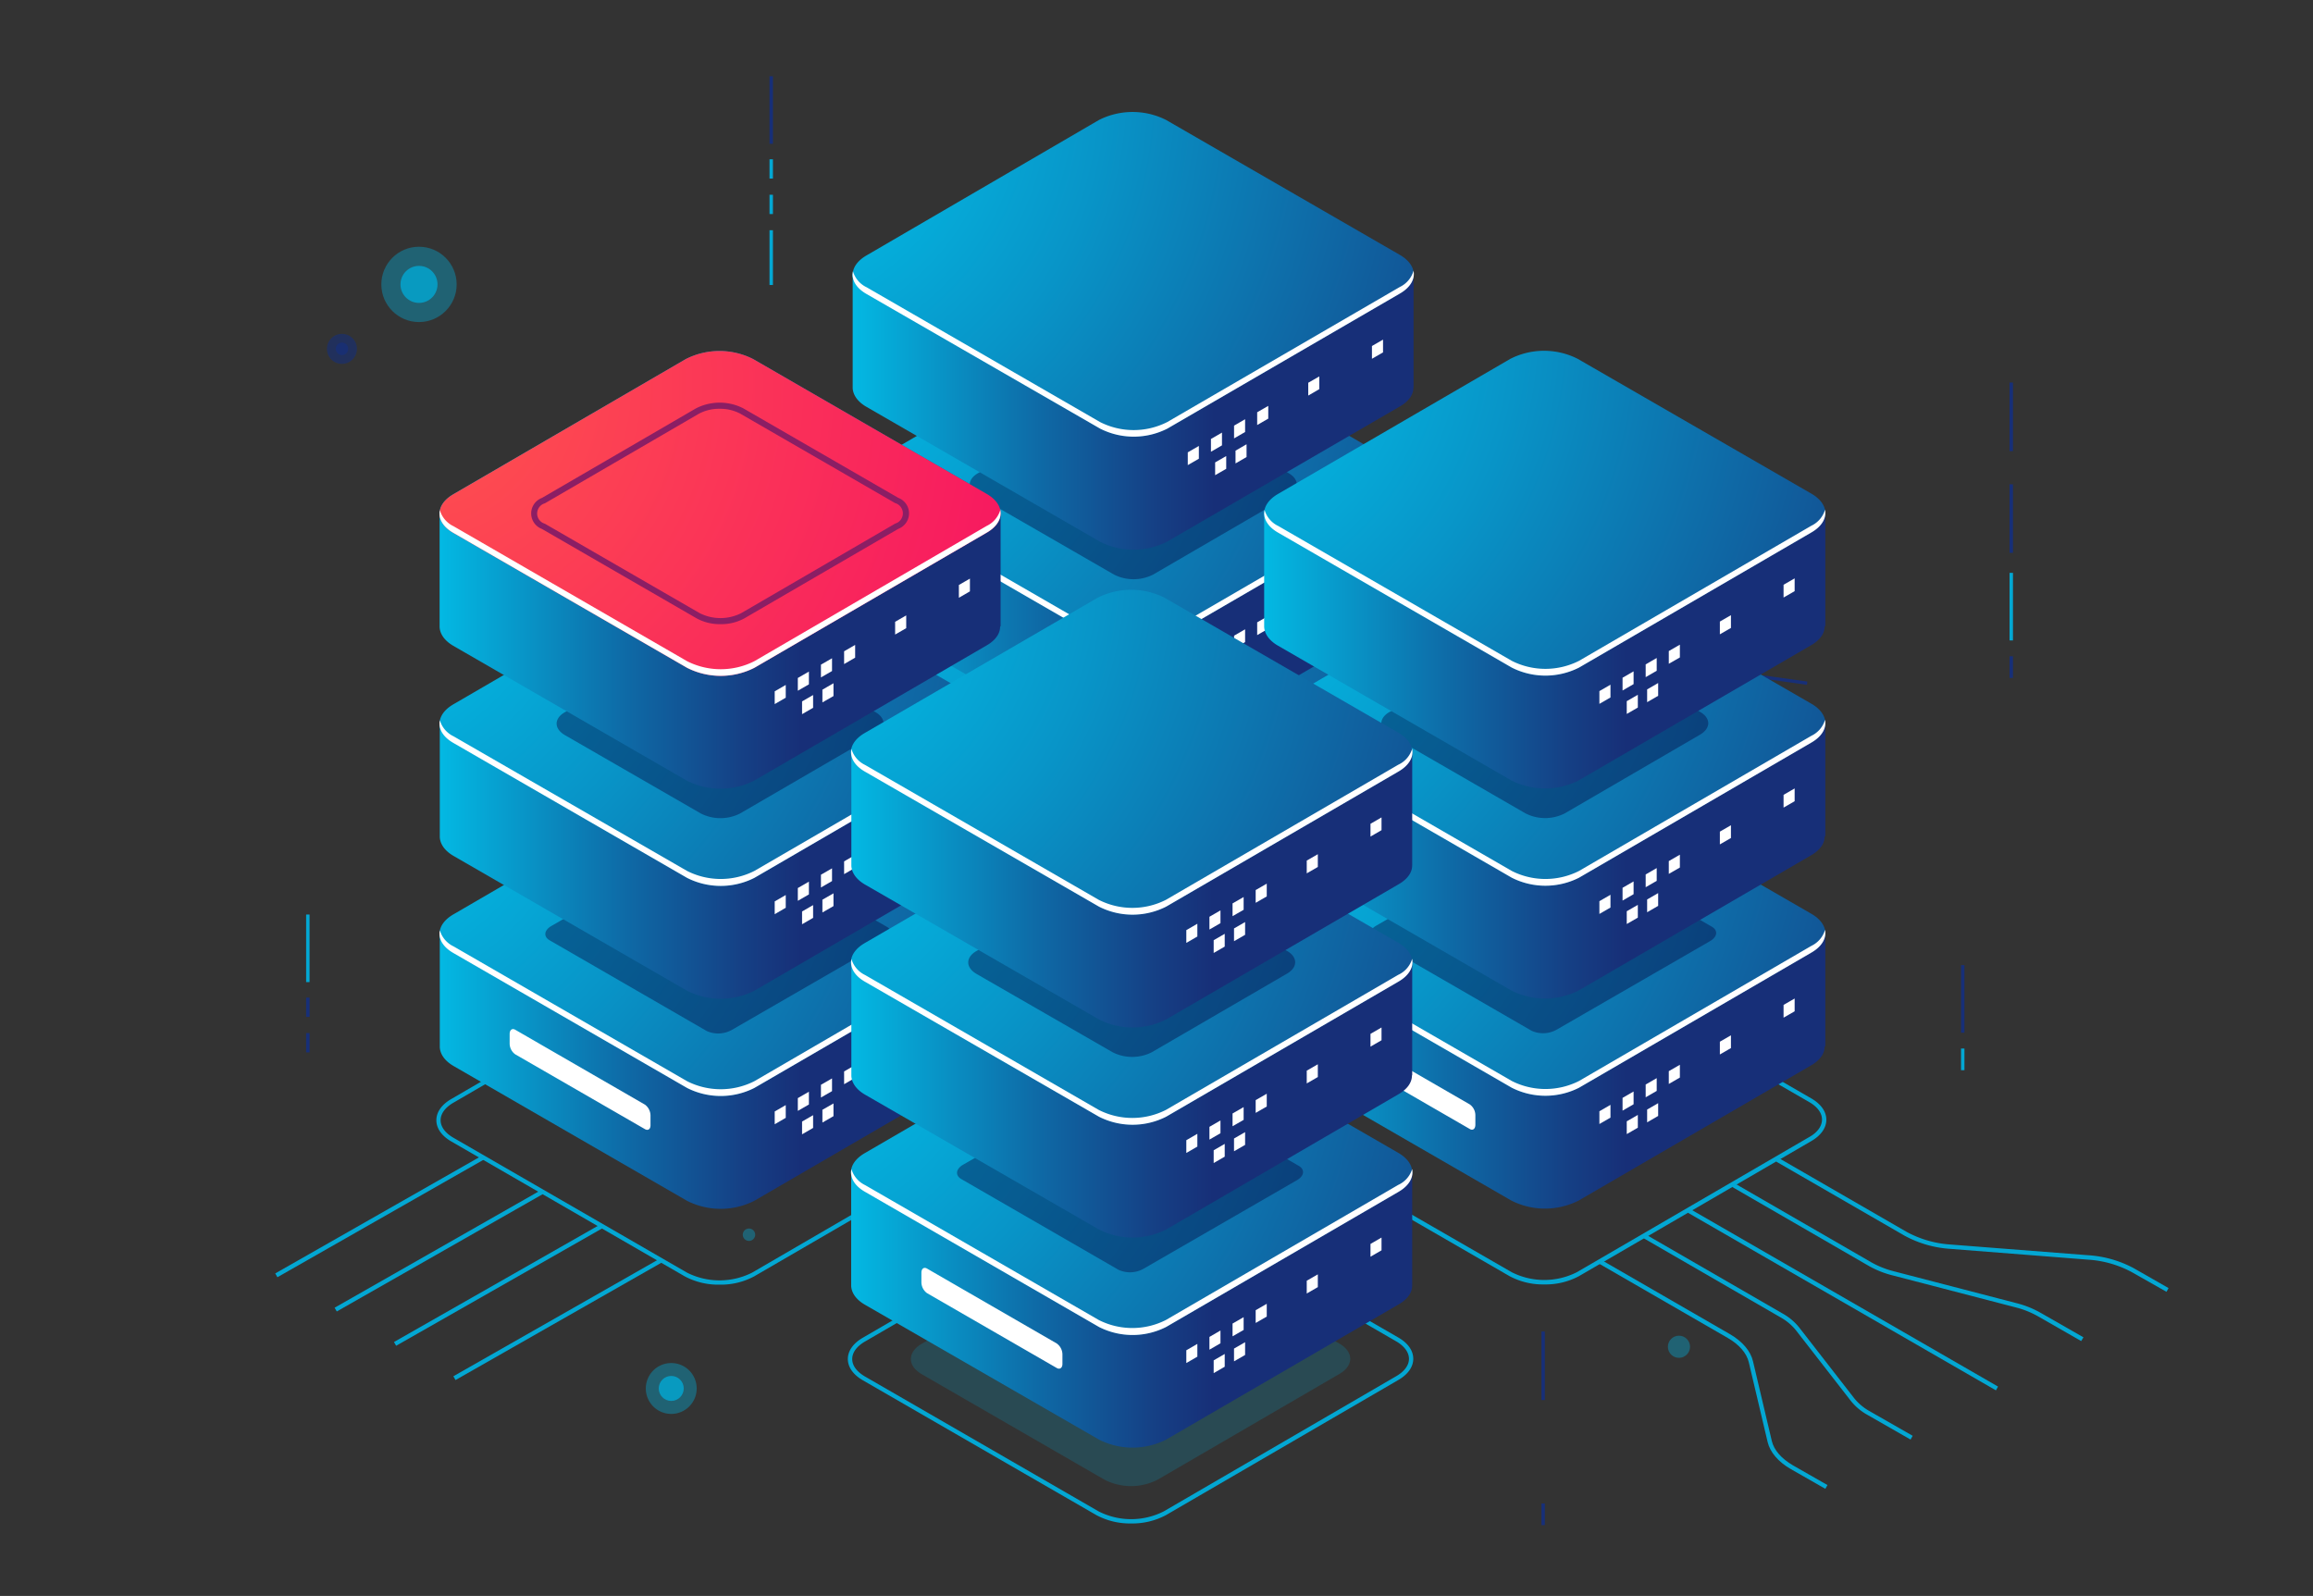<?xml version="1.0" encoding="UTF-8"?> <svg xmlns="http://www.w3.org/2000/svg" xmlns:xlink="http://www.w3.org/1999/xlink" id="Слой_1" data-name="Слой 1" viewBox="0 0 507.26 350"><rect x="0" y="0" width="507.26" height="350" fill="#333333" stroke="none"/> <defs> <style>.cls-1,.cls-2,.cls-3,.cls-4{fill:#172f78;}.cls-1,.cls-11,.cls-6{opacity:0.4;}.cls-2{opacity:0.6;}.cls-3,.cls-7{opacity:0.8;}.cls-30,.cls-5,.cls-6,.cls-7{fill:#03a7d3;}.cls-8{fill:url(#Безымянный_градиент_354);}.cls-9{fill:url(#Безымянный_градиент_346);}.cls-10{fill:#fff;}.cls-11{fill:#06033e;}.cls-12{fill:url(#Безымянный_градиент_354-2);}.cls-13{fill:url(#Безымянный_градиент_346-2);}.cls-14{fill:url(#Безымянный_градиент_354-3);}.cls-15{fill:url(#Безымянный_градиент_346-3);}.cls-16{fill:url(#Безымянный_градиент_354-4);}.cls-17{fill:url(#Безымянный_градиент_346-4);}.cls-18{fill:url(#Безымянный_градиент_354-5);}.cls-19{fill:url(#Безымянный_градиент_346-5);}.cls-20{fill:url(#Безымянный_градиент_354-6);}.cls-21{fill:url(#Безымянный_градиент_346-6);}.cls-22{fill:url(#Безымянный_градиент_9);}.cls-23{fill:#8b1e64;}.cls-24{fill:url(#Безымянный_градиент_354-7);}.cls-25{fill:url(#Безымянный_градиент_346-7);}.cls-26{fill:url(#Безымянный_градиент_354-8);}.cls-27{fill:url(#Безымянный_градиент_346-8);}.cls-28{fill:url(#Безымянный_градиент_354-9);}.cls-29{fill:url(#Безымянный_градиент_346-9);}.cls-30{opacity:0.2;}.cls-31{fill:url(#Безымянный_градиент_354-10);}.cls-32{fill:url(#Безымянный_градиент_346-10);}.cls-33{fill:url(#Безымянный_градиент_354-11);}.cls-34{fill:url(#Безымянный_градиент_346-11);}.cls-35{fill:url(#Безымянный_градиент_354-12);}.cls-36{fill:url(#Безымянный_градиент_346-12);}</style> <linearGradient id="Безымянный_градиент_354" x1="179.6" y1="177.06" x2="266.36" y2="177.06" gradientUnits="userSpaceOnUse"> <stop offset="0" stop-color="#01c8ef"></stop> <stop offset="0.13" stop-color="#04b1dd"></stop> <stop offset="0.55" stop-color="#0e6ba7"></stop> <stop offset="0.85" stop-color="#154085"></stop> <stop offset="1" stop-color="#172f78"></stop> </linearGradient> <radialGradient id="Безымянный_градиент_346" cx="164.22" cy="112" r="193.76" gradientUnits="userSpaceOnUse"> <stop offset="0" stop-color="#01c8ef"></stop> <stop offset="0.14" stop-color="#03bae4"></stop> <stop offset="0.4" stop-color="#0895c8"></stop> <stop offset="0.76" stop-color="#115a9a"></stop> <stop offset="1" stop-color="#172f78"></stop> </radialGradient> <linearGradient id="Безымянный_градиент_354-2" x1="179.6" y1="130.99" x2="266.36" y2="130.99" xlink:href="#Безымянный_градиент_354"></linearGradient> <radialGradient id="Безымянный_градиент_346-2" cx="164.22" cy="65.93" r="193.76" xlink:href="#Безымянный_градиент_346"></radialGradient> <linearGradient id="Безымянный_градиент_354-3" x1="179.6" y1="84.92" x2="266.36" y2="84.92" xlink:href="#Безымянный_градиент_354"></linearGradient> <radialGradient id="Безымянный_градиент_346-3" cx="164.22" cy="19.86" r="193.76" xlink:href="#Безымянный_градиент_346"></radialGradient> <linearGradient id="Безымянный_градиент_354-4" x1="89.01" y1="229.48" x2="175.77" y2="229.48" xlink:href="#Безымянный_градиент_354"></linearGradient> <radialGradient id="Безымянный_градиент_346-4" cx="73.62" cy="164.42" r="193.76" xlink:href="#Безымянный_градиент_346"></radialGradient> <linearGradient id="Безымянный_градиент_354-5" x1="89.01" y1="183.41" x2="175.77" y2="183.41" xlink:href="#Безымянный_градиент_354"></linearGradient> <radialGradient id="Безымянный_градиент_346-5" cx="73.62" cy="118.35" r="193.76" xlink:href="#Безымянный_градиент_346"></radialGradient> <linearGradient id="Безымянный_градиент_354-6" x1="89.01" y1="137.34" x2="175.77" y2="137.34" xlink:href="#Безымянный_градиент_354"></linearGradient> <radialGradient id="Безымянный_градиент_346-6" cx="73.62" cy="72.28" r="193.76" xlink:href="#Безымянный_градиент_346"></radialGradient> <radialGradient id="Безымянный_градиент_9" cx="90.72" cy="83.96" r="133.22" gradientUnits="userSpaceOnUse"> <stop offset="0" stop-color="#ff554d"></stop> <stop offset="1" stop-color="#f71960"></stop> </radialGradient> <linearGradient id="Безымянный_градиент_354-7" x1="269.87" y1="229.43" x2="356.63" y2="229.43" xlink:href="#Безымянный_градиент_354"></linearGradient> <radialGradient id="Безымянный_градиент_346-7" cx="254.49" cy="164.37" r="193.76" xlink:href="#Безымянный_градиент_346"></radialGradient> <linearGradient id="Безымянный_градиент_354-8" x1="269.87" y1="183.36" x2="356.63" y2="183.36" xlink:href="#Безымянный_градиент_354"></linearGradient> <radialGradient id="Безымянный_градиент_346-8" cx="254.49" cy="118.3" r="193.76" xlink:href="#Безымянный_градиент_346"></radialGradient> <linearGradient id="Безымянный_градиент_354-9" x1="269.87" y1="137.29" x2="356.63" y2="137.29" xlink:href="#Безымянный_градиент_354"></linearGradient> <radialGradient id="Безымянный_градиент_346-9" cx="254.49" cy="72.23" r="193.76" xlink:href="#Безымянный_градиент_346"></radialGradient> <linearGradient id="Безымянный_градиент_354-10" x1="179.27" y1="281.84" x2="266.04" y2="281.84" xlink:href="#Безымянный_градиент_354"></linearGradient> <radialGradient id="Безымянный_градиент_346-10" cx="163.89" cy="216.78" r="193.76" xlink:href="#Безымянный_градиент_346"></radialGradient> <linearGradient id="Безымянный_градиент_354-11" x1="179.27" y1="235.77" x2="266.04" y2="235.77" xlink:href="#Безымянный_градиент_354"></linearGradient> <radialGradient id="Безымянный_градиент_346-11" cx="163.89" cy="170.71" r="193.76" xlink:href="#Безымянный_градиент_346"></radialGradient> <linearGradient id="Безымянный_градиент_354-12" x1="179.27" y1="189.7" x2="266.04" y2="189.7" xlink:href="#Безымянный_градиент_354"></linearGradient> <radialGradient id="Безымянный_градиент_346-12" cx="163.89" cy="124.64" r="193.76" xlink:href="#Безымянный_градиент_346"></radialGradient> </defs> <title>серв</title> <path class="cls-1" d="M210.39,159.82a2.22,2.22,0,1,1-2.21-2.22A2.21,2.21,0,0,1,210.39,159.82Z"></path> <path class="cls-2" d="M78.28,76.5A3.29,3.29,0,1,1,75,73.22,3.28,3.28,0,0,1,78.28,76.5Z"></path> <path class="cls-3" d="M76.36,76.5A1.36,1.36,0,1,1,75,75.14,1.36,1.36,0,0,1,76.36,76.5Z"></path> <path class="cls-1" d="M242.74,127.09a8.78,8.78,0,1,1-8.78-8.78A8.78,8.78,0,0,1,242.74,127.09Z"></path> <circle class="cls-3" cx="233.96" cy="127.09" r="3.65"></circle> <polygon class="cls-4" points="253.33 190.72 233.45 126.65 396.37 149.47 396.27 150.18 234.47 127.53 254.02 190.51 253.33 190.72"></polygon> <rect class="cls-4" x="430.07" y="211.66" width="0.75" height="14.82"></rect> <rect class="cls-5" x="430.07" y="229.95" width="0.75" height="4.75"></rect> <rect class="cls-5" x="67.14" y="200.56" width="0.75" height="14.82"></rect> <rect class="cls-4" x="67.14" y="218.78" width="0.75" height="4.23"></rect> <rect class="cls-4" x="67.14" y="226.56" width="0.75" height="4.23"></rect> <rect class="cls-4" x="168.76" y="16.72" width="0.75" height="14.82"></rect> <rect class="cls-5" x="168.76" y="34.93" width="0.75" height="4.23"></rect> <rect class="cls-5" x="168.76" y="42.71" width="0.75" height="4.23"></rect> <rect class="cls-5" x="168.76" y="50.49" width="0.75" height="12.01"></rect> <rect class="cls-4" x="338.05" y="329.72" width="0.75" height="4.75"></rect> <rect class="cls-4" x="338.05" y="292.01" width="0.75" height="15.03"></rect> <rect class="cls-4" x="440.71" y="143.92" width="0.75" height="4.75"></rect> <rect class="cls-5" x="440.71" y="125.63" width="0.75" height="14.82"></rect> <rect class="cls-4" x="440.71" y="106.21" width="0.75" height="15.03"></rect> <rect class="cls-4" x="440.71" y="83.9" width="0.75" height="15.03"></rect> <circle class="cls-6" cx="91.89" cy="62.37" r="8.26"></circle> <circle class="cls-7" cx="91.89" cy="62.37" r="4.06"></circle> <path class="cls-6" d="M152.79,304.49a5.58,5.58,0,1,1-5.58-5.57A5.57,5.57,0,0,1,152.79,304.49Z"></path> <circle class="cls-7" cx="147.21" cy="304.49" r="2.74"></circle> <circle class="cls-6" cx="350.92" cy="237.86" r="5.8"></circle> <circle class="cls-7" cx="350.92" cy="237.86" r="2.85"></circle> <path class="cls-6" d="M203.77,114.08a4.49,4.49,0,1,1-4.49-4.49A4.49,4.49,0,0,1,203.77,114.08Z"></path> <circle class="cls-7" cx="199.28" cy="114.08" r="2.21"></circle> <circle class="cls-6" cx="368.21" cy="295.35" r="2.43"></circle> <path class="cls-6" d="M351.05,161.33a1.36,1.36,0,1,1-1.36-1.36A1.36,1.36,0,0,1,351.05,161.33Z"></path> <path class="cls-6" d="M165.62,270.78a1.36,1.36,0,1,1-1.36-1.36A1.36,1.36,0,0,1,165.62,270.78Z"></path> <path class="cls-5" d="M248.4,229.32a15.61,15.61,0,0,1-7.62-1.82l-51.21-29.57c-2.13-1.23-3.3-2.89-3.3-4.68s1.17-3.44,3.3-4.67L240.51,159a16.87,16.87,0,0,1,15.24,0L307,188.53c2.12,1.22,3.29,2.88,3.29,4.67s-1.17,3.45-3.29,4.67L256,227.5A15.61,15.61,0,0,1,248.4,229.32Zm-.27-71.24a14.58,14.58,0,0,0-7.14,1.7l-51,29.63c-1.82,1.05-2.82,2.41-2.82,3.84s1,2.8,2.82,3.85l51.22,29.57a15.79,15.79,0,0,0,14.28,0l51-29.62c1.82-1.05,2.82-2.42,2.82-3.85s-1-2.8-2.82-3.85l-51.22-29.57A14.55,14.55,0,0,0,248.13,158.08Z"></path> <path class="cls-8" d="M310,177h0V152.48l-31,4.14L255.76,143.2a16.33,16.33,0,0,0-14.76,0l-3.62,2.3L187,152.23v25h0c.06,1.49,1.06,3,3,4.12l51.21,29.57a16.27,16.27,0,0,0,14.76,0l51-29.62c2-1.14,3-2.62,3-4.12h0Z"></path> <path class="cls-9" d="M307,148l-51.22-29.57a16.33,16.33,0,0,0-14.76,0l-50.94,29.63c-4.08,2.35-4.08,6.17,0,8.52l51.21,29.57a16.33,16.33,0,0,0,14.76,0l51-29.62C311.06,154.2,311.06,150.39,307,148Z"></path> <path class="cls-10" d="M307,155.07l-51,29.62a16.27,16.27,0,0,1-14.76,0l-51.21-29.57a5.63,5.63,0,0,1-3-3.51c-.38,1.78.6,3.63,3,5l51.21,29.57a16.33,16.33,0,0,0,14.76,0l51-29.62c2.37-1.37,3.35-3.23,3-5A5.67,5.67,0,0,1,307,155.07Z"></path> <polygon class="cls-10" points="262.92 192.74 260.49 194.14 260.49 191.34 262.92 189.94 262.92 192.74"></polygon> <polygon class="cls-10" points="267.99 189.81 265.57 191.21 265.57 188.41 267.99 187.01 267.99 189.81"></polygon> <polygon class="cls-10" points="273.06 186.88 270.64 188.28 270.64 185.48 273.06 184.08 273.06 186.88"></polygon> <polygon class="cls-10" points="268.92 194.95 266.49 196.35 266.49 193.55 268.92 192.15 268.92 194.95"></polygon> <polygon class="cls-10" points="273.38 192.37 270.96 193.77 270.96 190.97 273.38 189.57 273.38 192.37"></polygon> <polygon class="cls-10" points="289.33 177.49 286.91 178.88 286.91 176.09 289.33 174.69 289.33 177.49"></polygon> <polygon class="cls-10" points="303.31 169.42 300.88 170.82 300.88 168.02 303.31 166.62 303.31 169.42"></polygon> <polygon class="cls-10" points="278.14 183.95 275.71 185.35 275.71 182.55 278.14 181.15 278.14 183.95"></polygon> <path class="cls-11" d="M245.62,173.69l-34.46-19.9c-1.4-.8-1.22-2.22.39-3.15l33.68-19.44a6,6,0,0,1,5.46-.23l34.46,19.9c1.4.81,1.23,2.22-.39,3.15l-33.68,19.44A6,6,0,0,1,245.62,173.69Z"></path> <path class="cls-10" d="M232.06,195.22l-28.43-16.41a3,3,0,0,1-1.23-2.35v-2.11c0-.91.55-1.32,1.23-.93l28.43,16.42a2.93,2.93,0,0,1,1.23,2.34v2.11C233.29,195.2,232.74,195.62,232.06,195.22Z"></path> <path class="cls-12" d="M310,131h0V106.41l-31,4.14L255.76,97.13a16.33,16.33,0,0,0-14.76,0l-3.62,2.3L187,106.16v25h0c.06,1.49,1.06,3,3,4.12l51.21,29.57a16.27,16.27,0,0,0,14.76,0l51-29.62c2-1.14,3-2.62,3-4.12h0Z"></path> <path class="cls-13" d="M307,102,255.76,72.39a16.33,16.33,0,0,0-14.76,0L190.06,102c-4.08,2.35-4.08,6.17,0,8.52l51.21,29.57a16.33,16.33,0,0,0,14.76,0l51-29.62C311.06,108.13,311.06,104.32,307,102Z"></path> <path class="cls-11" d="M282.58,103.75,252.74,86.52a9.51,9.51,0,0,0-8.6,0l-29.69,17.27c-2.37,1.37-2.37,3.59,0,5L244.3,126a9.51,9.51,0,0,0,8.6,0l29.68-17.26C285,107.35,285,105.13,282.58,103.75Z"></path> <path class="cls-10" d="M307,109l-51,29.62a16.27,16.27,0,0,1-14.76,0l-51.21-29.57a5.63,5.63,0,0,1-3-3.51c-.38,1.78.6,3.63,3,5l51.21,29.57a16.33,16.33,0,0,0,14.76,0l51-29.62c2.37-1.37,3.35-3.23,3-5A5.67,5.67,0,0,1,307,109Z"></path> <polygon class="cls-10" points="262.92 146.67 260.49 148.07 260.49 145.27 262.92 143.87 262.92 146.67"></polygon> <polygon class="cls-10" points="267.99 143.74 265.57 145.14 265.57 142.34 267.99 140.94 267.99 143.74"></polygon> <polygon class="cls-10" points="273.06 140.81 270.64 142.21 270.64 139.41 273.06 138.01 273.06 140.81"></polygon> <polygon class="cls-10" points="268.92 148.88 266.49 150.28 266.49 147.48 268.92 146.08 268.92 148.88"></polygon> <polygon class="cls-10" points="273.38 146.3 270.96 147.7 270.96 144.9 273.38 143.5 273.38 146.3"></polygon> <polygon class="cls-10" points="289.33 131.41 286.91 132.81 286.91 130.01 289.33 128.62 289.33 131.41"></polygon> <polygon class="cls-10" points="303.31 123.35 300.88 124.75 300.88 121.95 303.31 120.55 303.31 123.35"></polygon> <polygon class="cls-10" points="278.14 137.88 275.71 139.28 275.71 136.48 278.14 135.08 278.14 137.88"></polygon> <path class="cls-14" d="M310,84.9h0V60.34l-31,4.14L255.76,51.06a16.33,16.33,0,0,0-14.76,0l-3.62,2.3L187,60.09v25h0c.06,1.49,1.06,3,3,4.12l51.21,29.57a16.27,16.27,0,0,0,14.76,0l51-29.62c2-1.14,3-2.62,3-4.12h0Z"></path> <path class="cls-15" d="M307,55.9,255.76,26.32a16.33,16.33,0,0,0-14.76,0L190.06,56c-4.08,2.35-4.08,6.17,0,8.52L241.27,94A16.3,16.3,0,0,0,256,94l51-29.62C311.06,62.06,311.06,58.25,307,55.9Z"></path> <path class="cls-10" d="M307,62.93,256,92.55a16.27,16.27,0,0,1-14.76,0L190.06,63a5.63,5.63,0,0,1-3-3.51c-.38,1.78.6,3.63,3,5L241.27,94A16.3,16.3,0,0,0,256,94l51-29.62c2.37-1.37,3.35-3.23,3-5A5.67,5.67,0,0,1,307,62.93Z"></path> <polygon class="cls-10" points="262.92 100.6 260.49 102 260.49 99.2 262.92 97.8 262.92 100.6"></polygon> <polygon class="cls-10" points="267.99 97.67 265.57 99.07 265.57 96.27 267.99 94.87 267.99 97.67"></polygon> <polygon class="cls-10" points="273.06 94.74 270.64 96.14 270.64 93.34 273.06 91.94 273.06 94.74"></polygon> <polygon class="cls-10" points="268.92 102.81 266.49 104.21 266.49 101.41 268.92 100.01 268.92 102.81"></polygon> <polygon class="cls-10" points="273.38 100.23 270.96 101.63 270.96 98.83 273.38 97.43 273.38 100.23"></polygon> <polygon class="cls-10" points="289.33 85.34 286.91 86.75 286.91 83.94 289.33 82.55 289.33 85.34"></polygon> <polygon class="cls-10" points="303.31 77.28 300.88 78.68 300.88 75.88 303.31 74.48 303.31 77.28"></polygon> <polygon class="cls-10" points="278.14 91.81 275.71 93.21 275.71 90.41 278.14 89.01 278.14 91.81"></polygon> <path class="cls-5" d="M157.8,281.73a15.6,15.6,0,0,1-7.61-1.81L99,250.34c-2.13-1.22-3.3-2.88-3.3-4.67s1.17-3.45,3.3-4.67l50.95-29.63a16.88,16.88,0,0,1,15.23,0l51.22,29.57c2.13,1.23,3.3,2.89,3.3,4.67s-1.17,3.45-3.3,4.68l-51,29.62A15.5,15.5,0,0,1,157.8,281.73Zm-.26-71.24a14.6,14.6,0,0,0-7.15,1.71L99.45,241.82c-1.82,1.05-2.82,2.42-2.82,3.85s1,2.8,2.82,3.85l51.21,29.57a15.84,15.84,0,0,0,14.29,0l50.94-29.62c1.82-1.06,2.82-2.42,2.82-3.86s-1-2.79-2.82-3.84L164.68,212.2A14.58,14.58,0,0,0,157.54,210.49Z"></path> <path class="cls-16" d="M219.44,229.45h0V204.9l-31,4.14-23.23-13.42a16.33,16.33,0,0,0-14.76,0l-3.62,2.3-50.38,6.72v25h0c.06,1.5,1.06,3,3,4.13l51.22,29.57a16.33,16.33,0,0,0,14.76,0l50.94-29.63c2-1.14,3-2.62,3-4.11h0Z"></path> <path class="cls-17" d="M216.38,200.45l-51.21-29.57a16.33,16.33,0,0,0-14.76,0L99.46,200.51c-4.08,2.35-4.08,6.16,0,8.52l51.22,29.57a16.33,16.33,0,0,0,14.76,0L216.38,209C220.46,206.62,220.46,202.8,216.38,200.45Z"></path> <path class="cls-10" d="M216.38,207.48l-50.94,29.63a16.33,16.33,0,0,1-14.76,0L99.46,207.54a5.67,5.67,0,0,1-3-3.52c-.38,1.78.6,3.64,3,5l51.22,29.57a16.33,16.33,0,0,0,14.76,0L216.38,209c2.37-1.36,3.35-3.22,3-5A5.63,5.63,0,0,1,216.38,207.48Z"></path> <polygon class="cls-10" points="172.32 245.15 169.9 246.55 169.9 243.75 172.32 242.35 172.32 245.15"></polygon> <polygon class="cls-10" points="177.4 242.22 174.97 243.62 174.97 240.82 177.4 239.42 177.4 242.22"></polygon> <polygon class="cls-10" points="182.47 239.29 180.04 240.69 180.04 237.9 182.47 236.5 182.47 239.29"></polygon> <polygon class="cls-10" points="178.32 247.36 175.9 248.76 175.9 245.96 178.32 244.56 178.32 247.36"></polygon> <polygon class="cls-10" points="182.79 244.78 180.36 246.18 180.36 243.38 182.79 241.99 182.79 244.78"></polygon> <polygon class="cls-10" points="198.74 229.9 196.31 231.3 196.31 228.5 198.74 227.1 198.74 229.9"></polygon> <polygon class="cls-10" points="212.71 221.83 210.29 223.23 210.29 220.43 212.71 219.03 212.71 221.83"></polygon> <polygon class="cls-10" points="187.54 236.37 185.12 237.77 185.12 234.97 187.54 233.57 187.54 236.37"></polygon> <path class="cls-11" d="M155,226.11l-34.46-19.9c-1.4-.81-1.22-2.22.4-3.15l33.67-19.45a6.07,6.07,0,0,1,5.46-.22l34.46,19.89c1.4.81,1.23,2.22-.39,3.16l-33.67,19.44A6.13,6.13,0,0,1,155,226.11Z"></path> <path class="cls-10" d="M141.47,247.64,113,231.22a2.93,2.93,0,0,1-1.23-2.35v-2.11c0-.9.55-1.32,1.23-.93l28.44,16.42a3,3,0,0,1,1.22,2.35v2.11C142.69,247.62,142.14,248,141.47,247.64Z"></path> <path class="cls-18" d="M219.44,183.38h0V158.83l-31,4.14-23.23-13.42a16.33,16.33,0,0,0-14.76,0l-3.62,2.3-50.38,6.72v25h0c.06,1.5,1.06,3,3,4.13l51.22,29.57a16.33,16.33,0,0,0,14.76,0l50.94-29.63c2-1.14,3-2.62,3-4.11h0Z"></path> <path class="cls-19" d="M216.38,154.38l-51.21-29.57a16.33,16.33,0,0,0-14.76,0L99.46,154.44c-4.08,2.35-4.08,6.16,0,8.52l51.22,29.57a16.33,16.33,0,0,0,14.76,0l50.94-29.63C220.46,160.55,220.46,156.73,216.38,154.38Z"></path> <path class="cls-11" d="M192,156.17l-29.85-17.23a9.51,9.51,0,0,0-8.6,0L123.86,156.2c-2.38,1.37-2.38,3.6,0,5L153.7,178.4a9.51,9.51,0,0,0,8.6,0L192,161.14C194.36,159.76,194.36,157.54,192,156.17Z"></path> <path class="cls-10" d="M216.38,161.41,165.44,191a16.33,16.33,0,0,1-14.76,0L99.46,161.47a5.67,5.67,0,0,1-3-3.52c-.38,1.78.6,3.64,3,5l51.22,29.57a16.33,16.33,0,0,0,14.76,0l50.94-29.63c2.37-1.36,3.35-3.22,3-5A5.63,5.63,0,0,1,216.38,161.41Z"></path> <polygon class="cls-10" points="172.32 199.08 169.9 200.48 169.9 197.68 172.32 196.28 172.32 199.08"></polygon> <polygon class="cls-10" points="177.4 196.15 174.97 197.55 174.97 194.75 177.4 193.35 177.4 196.15"></polygon> <polygon class="cls-10" points="182.47 193.22 180.04 194.63 180.04 191.83 182.47 190.43 182.47 193.22"></polygon> <polygon class="cls-10" points="178.32 201.29 175.9 202.69 175.9 199.89 178.32 198.49 178.32 201.29"></polygon> <polygon class="cls-10" points="182.79 198.71 180.36 200.11 180.36 197.31 182.79 195.91 182.79 198.71"></polygon> <polygon class="cls-10" points="198.74 183.83 196.31 185.23 196.31 182.43 198.74 181.03 198.74 183.83"></polygon> <polygon class="cls-10" points="212.71 175.76 210.29 177.16 210.29 174.36 212.71 172.96 212.71 175.76"></polygon> <polygon class="cls-10" points="187.54 190.3 185.12 191.7 185.12 188.9 187.54 187.5 187.54 190.3"></polygon> <path class="cls-20" d="M219.44,137.31h0V112.76l-31,4.14-23.23-13.42a16.33,16.33,0,0,0-14.76,0l-3.62,2.3L96.41,112.5v25h0c.06,1.5,1.06,3,3,4.13l51.22,29.57a16.33,16.33,0,0,0,14.76,0l50.94-29.63c2-1.14,3-2.62,3-4.11h0Z"></path> <path class="cls-21" d="M216.38,108.31,165.17,78.74a16.33,16.33,0,0,0-14.76,0L99.46,108.37c-4.08,2.35-4.08,6.16,0,8.52l51.22,29.57a16.33,16.33,0,0,0,14.76,0l50.94-29.63C220.46,114.48,220.46,110.66,216.38,108.31Z"></path> <path class="cls-22" d="M216.38,108.31,165.17,78.74a16.33,16.33,0,0,0-14.76,0L99.46,108.37c-4.08,2.35-4.08,6.16,0,8.52l51.22,29.57a16.33,16.33,0,0,0,14.76,0l50.94-29.63C220.46,114.48,220.46,110.66,216.38,108.31Z"></path> <path class="cls-23" d="M158,136.88a10.56,10.56,0,0,1-5.22-1.27L118.85,116a3.63,3.63,0,0,1,0-6.8l33.76-19.63a11.38,11.38,0,0,1,10.44,0L197,109.18a3.63,3.63,0,0,1,0,6.8l-33.76,19.63A10.56,10.56,0,0,1,158,136.88Zm-.18-47.23a9.4,9.4,0,0,0-4.56,1.09l-33.75,19.63a2.33,2.33,0,0,0,0,4.49l33.93,19.6a10.1,10.1,0,0,0,9.12,0l33.75-19.63a2.34,2.34,0,0,0,0-4.5L162.39,90.74A9.4,9.4,0,0,0,157.83,89.65Z"></path> <path class="cls-10" d="M216.38,115.34,165.44,145a16.33,16.33,0,0,1-14.76,0L99.46,115.4a5.67,5.67,0,0,1-3-3.52c-.38,1.78.6,3.64,3,5l51.22,29.57a16.33,16.33,0,0,0,14.76,0l50.94-29.63c2.37-1.36,3.35-3.22,3-5A5.63,5.63,0,0,1,216.38,115.34Z"></path> <polygon class="cls-10" points="172.32 153.01 169.9 154.41 169.9 151.61 172.32 150.21 172.32 153.01"></polygon> <polygon class="cls-10" points="177.4 150.08 174.97 151.48 174.97 148.68 177.4 147.28 177.4 150.08"></polygon> <polygon class="cls-10" points="182.47 147.16 180.04 148.56 180.04 145.76 182.47 144.36 182.47 147.16"></polygon> <polygon class="cls-10" points="178.32 155.22 175.9 156.62 175.9 153.82 178.32 152.42 178.32 155.22"></polygon> <polygon class="cls-10" points="182.79 152.65 180.36 154.04 180.36 151.25 182.79 149.84 182.79 152.65"></polygon> <polygon class="cls-10" points="198.74 137.76 196.31 139.16 196.31 136.36 198.74 134.96 198.74 137.76"></polygon> <polygon class="cls-10" points="212.71 129.69 210.29 131.09 210.29 128.29 212.71 126.89 212.71 129.69"></polygon> <polygon class="cls-10" points="187.54 144.23 185.12 145.63 185.12 142.83 187.54 141.43 187.54 144.23"></polygon> <path class="cls-5" d="M338.67,281.68a15.5,15.5,0,0,1-7.62-1.82l-51.21-29.57c-2.13-1.23-3.3-2.88-3.3-4.67s1.17-3.45,3.3-4.68l50.94-29.62a16.87,16.87,0,0,1,15.24,0l51.22,29.57c2.12,1.23,3.29,2.89,3.29,4.67s-1.17,3.45-3.29,4.68l-50.95,29.62A15.5,15.5,0,0,1,338.67,281.68Zm-.27-71.24a14.56,14.56,0,0,0-7.14,1.71l-50.95,29.62c-1.82,1-2.82,2.42-2.82,3.85s1,2.8,2.82,3.85L331.53,279a15.82,15.82,0,0,0,14.28,0l50.95-29.63c1.82-1,2.82-2.41,2.82-3.85s-1-2.79-2.82-3.84l-51.22-29.57A14.56,14.56,0,0,0,338.4,210.44Z"></path> <path class="cls-24" d="M400.31,229.4h0V204.84l-31,4.15L346,195.57a16.33,16.33,0,0,0-14.76,0l-3.62,2.3-50.38,6.72v25h0c.06,1.5,1.06,3,3,4.13l51.21,29.57a16.33,16.33,0,0,0,14.76,0l50.95-29.63c2-1.14,3-2.62,3-4.11h0Z"></path> <path class="cls-25" d="M397.25,200.4,346,170.83a16.33,16.33,0,0,0-14.76,0l-50.94,29.62c-4.08,2.36-4.08,6.17,0,8.53l51.21,29.57a16.33,16.33,0,0,0,14.76,0l50.95-29.63C401.33,206.57,401.33,202.75,397.25,200.4Z"></path> <path class="cls-10" d="M397.25,207.43,346.3,237.06a16.33,16.33,0,0,1-14.76,0l-51.21-29.57a5.64,5.64,0,0,1-3-3.52c-.38,1.78.6,3.64,3,5l51.21,29.57a16.33,16.33,0,0,0,14.76,0l50.95-29.63c2.37-1.37,3.35-3.22,3-5A5.66,5.66,0,0,1,397.25,207.43Z"></path> <polygon class="cls-10" points="353.19 245.1 350.76 246.5 350.76 243.7 353.19 242.3 353.19 245.1"></polygon> <polygon class="cls-10" points="358.26 242.17 355.84 243.57 355.84 240.77 358.26 239.37 358.26 242.17"></polygon> <polygon class="cls-10" points="363.33 239.24 360.91 240.64 360.91 237.84 363.33 236.44 363.33 239.24"></polygon> <polygon class="cls-10" points="359.19 247.31 356.76 248.71 356.76 245.91 359.19 244.51 359.19 247.31"></polygon> <polygon class="cls-10" points="363.65 244.73 361.23 246.13 361.23 243.33 363.65 241.93 363.65 244.73"></polygon> <polygon class="cls-10" points="379.61 229.85 377.18 231.25 377.18 228.45 379.61 227.05 379.61 229.85"></polygon> <polygon class="cls-10" points="393.58 221.78 391.15 223.18 391.15 220.38 393.58 218.98 393.58 221.78"></polygon> <polygon class="cls-10" points="368.41 236.31 365.98 237.72 365.98 234.91 368.41 233.51 368.41 236.31"></polygon> <path class="cls-11" d="M335.89,226.05l-34.46-19.89c-1.4-.81-1.22-2.22.39-3.16l33.68-19.44a6.07,6.07,0,0,1,5.46-.22l34.46,19.89c1.4.81,1.23,2.22-.39,3.16l-33.68,19.44A6.07,6.07,0,0,1,335.89,226.05Z"></path> <path class="cls-10" d="M322.33,247.59,293.9,231.17a2.93,2.93,0,0,1-1.23-2.35v-2.11c0-.9.55-1.32,1.23-.93l28.43,16.42a2.93,2.93,0,0,1,1.23,2.35v2.11C323.56,247.56,323,248,322.33,247.59Z"></path> <path class="cls-26" d="M400.31,183.33h0V158.77l-31,4.15L346,149.5a16.33,16.33,0,0,0-14.76,0l-3.62,2.3-50.38,6.72v25h0c.06,1.5,1.06,3,3,4.13l51.21,29.57a16.33,16.33,0,0,0,14.76,0l50.95-29.63c2-1.14,3-2.62,3-4.11h0Z"></path> <path class="cls-27" d="M397.25,154.33,346,124.76a16.33,16.33,0,0,0-14.76,0l-50.94,29.62c-4.08,2.36-4.08,6.17,0,8.53l51.21,29.57a16.33,16.33,0,0,0,14.76,0l50.95-29.63C401.33,160.5,401.33,156.68,397.25,154.33Z"></path> <path class="cls-11" d="M372.85,156.12,343,138.89a9.51,9.51,0,0,0-8.6,0l-29.69,17.26c-2.37,1.37-2.37,3.6,0,5l29.85,17.23a9.51,9.51,0,0,0,8.6,0l29.68-17.27C375.23,159.71,375.23,157.49,372.85,156.12Z"></path> <path class="cls-10" d="M397.25,161.36,346.3,191a16.33,16.33,0,0,1-14.76,0l-51.21-29.57a5.64,5.64,0,0,1-3-3.52c-.38,1.78.6,3.64,3,5l51.21,29.57a16.33,16.33,0,0,0,14.76,0l50.95-29.63c2.37-1.37,3.35-3.22,3-5A5.66,5.66,0,0,1,397.25,161.36Z"></path> <polygon class="cls-10" points="353.19 199.03 350.76 200.43 350.76 197.63 353.19 196.23 353.19 199.03"></polygon> <polygon class="cls-10" points="358.26 196.1 355.84 197.5 355.84 194.7 358.26 193.3 358.26 196.1"></polygon> <polygon class="cls-10" points="363.33 193.17 360.91 194.57 360.91 191.77 363.33 190.37 363.33 193.17"></polygon> <polygon class="cls-10" points="359.19 201.24 356.76 202.64 356.76 199.84 359.19 198.44 359.19 201.24"></polygon> <polygon class="cls-10" points="363.65 198.66 361.23 200.06 361.23 197.26 363.65 195.86 363.65 198.66"></polygon> <polygon class="cls-10" points="379.61 183.78 377.18 185.18 377.18 182.38 379.61 180.98 379.61 183.78"></polygon> <polygon class="cls-10" points="393.58 175.71 391.15 177.11 391.15 174.31 393.58 172.91 393.58 175.71"></polygon> <polygon class="cls-10" points="368.41 190.25 365.98 191.65 365.98 188.84 368.41 187.44 368.41 190.25"></polygon> <path class="cls-28" d="M400.31,137.26h0V112.71l-31,4.14L346,103.43a16.33,16.33,0,0,0-14.76,0l-3.62,2.3-50.38,6.72v25h0c.06,1.5,1.06,3,3,4.13l51.21,29.57a16.33,16.33,0,0,0,14.76,0l50.95-29.63c2-1.14,3-2.62,3-4.11h0Z"></path> <path class="cls-29" d="M397.25,108.26,346,78.69a16.33,16.33,0,0,0-14.76,0l-50.94,29.62c-4.08,2.36-4.08,6.17,0,8.53l51.21,29.57a16.33,16.33,0,0,0,14.76,0l50.95-29.63C401.33,114.43,401.33,110.61,397.25,108.26Z"></path> <path class="cls-10" d="M397.25,115.29,346.3,144.92a16.33,16.33,0,0,1-14.76,0l-51.21-29.57a5.64,5.64,0,0,1-3-3.52c-.38,1.78.6,3.64,3,5l51.21,29.57a16.33,16.33,0,0,0,14.76,0l50.95-29.63c2.37-1.37,3.35-3.22,3-5A5.66,5.66,0,0,1,397.25,115.29Z"></path> <polygon class="cls-10" points="353.19 152.96 350.76 154.36 350.76 151.56 353.19 150.16 353.19 152.96"></polygon> <polygon class="cls-10" points="358.26 150.03 355.84 151.43 355.84 148.63 358.26 147.23 358.26 150.03"></polygon> <polygon class="cls-10" points="363.33 147.1 360.91 148.5 360.91 145.7 363.33 144.3 363.33 147.1"></polygon> <polygon class="cls-10" points="359.19 155.17 356.76 156.57 356.76 153.77 359.19 152.37 359.19 155.17"></polygon> <polygon class="cls-10" points="363.65 152.59 361.23 153.99 361.23 151.19 363.65 149.79 363.65 152.59"></polygon> <polygon class="cls-10" points="379.61 137.71 377.18 139.11 377.18 136.31 379.61 134.91 379.61 137.71"></polygon> <polygon class="cls-10" points="393.58 129.64 391.15 131.04 391.15 128.24 393.58 126.84 393.58 129.64"></polygon> <polygon class="cls-10" points="368.41 144.18 365.98 145.57 365.98 142.78 368.41 141.38 368.41 144.18"></polygon> <path class="cls-5" d="M248.07,334.1a15.6,15.6,0,0,1-7.61-1.82l-51.22-29.57c-2.13-1.23-3.3-2.89-3.3-4.67s1.17-3.45,3.3-4.68l50.95-29.62a16.82,16.82,0,0,1,15.23,0l51.22,29.57c2.13,1.22,3.3,2.88,3.3,4.67s-1.17,3.45-3.3,4.67l-50.95,29.63A15.61,15.61,0,0,1,248.07,334.1Zm-.27-71.24a14.58,14.58,0,0,0-7.14,1.7l-50.94,29.63c-1.82,1.05-2.82,2.41-2.82,3.85s1,2.79,2.81,3.84l51.22,29.57a15.78,15.78,0,0,0,14.29,0l50.94-29.62C308,300.78,309,299.41,309,298s-1-2.8-2.82-3.85L255,264.56A14.59,14.59,0,0,0,247.8,262.86Z"></path> <path class="cls-30" d="M293.73,294.65l-40.12-23.16a12.79,12.79,0,0,0-11.56,0l-39.9,23.2c-3.19,1.85-3.19,4.83,0,6.68l40.12,23.16a12.79,12.79,0,0,0,11.56,0l39.9-23.21C296.92,299.48,296.92,296.49,293.73,294.65Z"></path> <path class="cls-31" d="M309.71,281.82h0V257.26l-31,4.14L255.44,248a16.27,16.27,0,0,0-14.76,0l-3.62,2.3L186.67,257v25h0c.06,1.49,1.06,3,3,4.12L241,315.7a16.27,16.27,0,0,0,14.76,0l50.94-29.62c2-1.14,3-2.62,3-4.12h0Z"></path> <path class="cls-32" d="M306.65,252.82l-51.21-29.57a16.27,16.27,0,0,0-14.76,0l-51,29.62c-4.08,2.35-4.08,6.17,0,8.52L241,291a16.27,16.27,0,0,0,14.76,0l50.94-29.62C310.73,259,310.73,255.17,306.65,252.82Z"></path> <path class="cls-10" d="M306.65,259.85l-50.94,29.62a16.27,16.27,0,0,1-14.76,0L189.73,259.9a5.66,5.66,0,0,1-3-3.51c-.38,1.78.6,3.64,3,5L241,291a16.27,16.27,0,0,0,14.76,0l50.94-29.62c2.37-1.37,3.35-3.23,3-5A5.64,5.64,0,0,1,306.65,259.85Z"></path> <polygon class="cls-10" points="262.59 297.52 260.17 298.92 260.17 296.12 262.59 294.72 262.59 297.52"></polygon> <polygon class="cls-10" points="267.66 294.59 265.24 295.99 265.24 293.19 267.66 291.79 267.66 294.59"></polygon> <polygon class="cls-10" points="272.74 291.66 270.31 293.06 270.31 290.26 272.74 288.86 272.74 291.66"></polygon> <polygon class="cls-10" points="268.59 299.73 266.17 301.13 266.17 298.33 268.59 296.93 268.59 299.73"></polygon> <polygon class="cls-10" points="273.06 297.15 270.63 298.55 270.63 295.75 273.06 294.35 273.06 297.15"></polygon> <polygon class="cls-10" points="289.01 282.27 286.58 283.67 286.58 280.87 289.01 279.47 289.01 282.27"></polygon> <polygon class="cls-10" points="302.98 274.2 300.56 275.6 300.56 272.8 302.98 271.4 302.98 274.2"></polygon> <polygon class="cls-10" points="277.81 288.73 275.38 290.13 275.38 287.33 277.81 285.93 277.81 288.73"></polygon> <path class="cls-11" d="M245.29,278.47l-34.46-19.89c-1.4-.81-1.22-2.23.4-3.16L244.9,236a6.07,6.07,0,0,1,5.46-.23l34.46,19.9c1.4.81,1.23,2.22-.39,3.15l-33.67,19.44A6.06,6.06,0,0,1,245.29,278.47Z"></path> <path class="cls-10" d="M231.74,300,203.3,283.59a3,3,0,0,1-1.23-2.35v-2.11c0-.91.55-1.32,1.23-.93l28.44,16.42A3,3,0,0,1,233,297v2.12C233,300,232.41,300.4,231.74,300Z"></path> <path class="cls-33" d="M309.71,235.75h0V211.19l-31,4.14-23.23-13.41a16.27,16.27,0,0,0-14.76,0l-3.62,2.3-50.39,6.72v25h0c.06,1.49,1.06,3,3,4.12L241,269.63a16.27,16.27,0,0,0,14.76,0L306.65,240c2-1.14,3-2.62,3-4.12h0Z"></path> <path class="cls-34" d="M306.65,206.75l-51.21-29.57a16.27,16.27,0,0,0-14.76,0l-51,29.62c-4.08,2.35-4.08,6.17,0,8.52L241,244.89a16.27,16.27,0,0,0,14.76,0l50.94-29.62C310.73,212.91,310.73,209.1,306.65,206.75Z"></path> <path class="cls-11" d="M282.26,208.54l-29.85-17.23a9.45,9.45,0,0,0-8.6,0l-29.68,17.26c-2.38,1.37-2.38,3.59,0,5L244,230.76a9.51,9.51,0,0,0,8.6,0l29.69-17.26C284.63,212.13,284.63,209.91,282.26,208.54Z"></path> <path class="cls-10" d="M306.65,213.78,255.71,243.4a16.27,16.27,0,0,1-14.76,0l-51.22-29.57a5.66,5.66,0,0,1-3-3.51c-.38,1.78.6,3.64,3,5L241,244.89a16.27,16.27,0,0,0,14.76,0l50.94-29.62c2.37-1.37,3.35-3.23,3-5A5.64,5.64,0,0,1,306.65,213.78Z"></path> <polygon class="cls-10" points="262.59 251.45 260.17 252.85 260.17 250.05 262.59 248.65 262.59 251.45"></polygon> <polygon class="cls-10" points="267.66 248.52 265.24 249.92 265.24 247.12 267.66 245.72 267.66 248.52"></polygon> <polygon class="cls-10" points="272.74 245.59 270.31 246.99 270.31 244.19 272.74 242.79 272.74 245.59"></polygon> <polygon class="cls-10" points="268.59 253.66 266.17 255.06 266.17 252.26 268.59 250.86 268.59 253.66"></polygon> <polygon class="cls-10" points="273.06 251.08 270.63 252.48 270.63 249.68 273.06 248.28 273.06 251.08"></polygon> <polygon class="cls-10" points="289.01 236.2 286.58 237.6 286.58 234.8 289.01 233.4 289.01 236.2"></polygon> <polygon class="cls-10" points="302.98 228.13 300.56 229.53 300.56 226.73 302.98 225.33 302.98 228.13"></polygon> <polygon class="cls-10" points="277.81 242.66 275.38 244.06 275.38 241.26 277.81 239.86 277.81 242.66"></polygon> <path class="cls-35" d="M309.71,189.68h0V165.12l-31,4.14-23.23-13.41a16.27,16.27,0,0,0-14.76,0l-3.62,2.3-50.39,6.72v25h0c.06,1.49,1.06,3,3,4.12L241,223.56a16.27,16.27,0,0,0,14.76,0l50.94-29.62c2-1.14,3-2.62,3-4.12h0Z"></path> <path class="cls-36" d="M306.65,160.68l-51.21-29.57a16.27,16.27,0,0,0-14.76,0l-51,29.62c-4.08,2.35-4.08,6.17,0,8.52L241,198.82a16.27,16.27,0,0,0,14.76,0l50.94-29.62C310.73,166.84,310.73,163,306.65,160.68Z"></path> <path class="cls-10" d="M306.65,167.71l-50.94,29.62a16.27,16.27,0,0,1-14.76,0l-51.22-29.57a5.66,5.66,0,0,1-3-3.51c-.38,1.78.6,3.64,3,5L241,198.82a16.27,16.27,0,0,0,14.76,0l50.94-29.62c2.37-1.37,3.35-3.23,3-5A5.64,5.64,0,0,1,306.65,167.71Z"></path> <polygon class="cls-10" points="262.59 205.38 260.17 206.78 260.17 203.98 262.59 202.58 262.59 205.38"></polygon> <polygon class="cls-10" points="267.66 202.45 265.24 203.85 265.24 201.05 267.66 199.65 267.66 202.45"></polygon> <polygon class="cls-10" points="272.74 199.52 270.31 200.92 270.31 198.12 272.74 196.72 272.74 199.52"></polygon> <polygon class="cls-10" points="268.59 207.59 266.17 208.99 266.17 206.19 268.59 204.79 268.59 207.59"></polygon> <polygon class="cls-10" points="273.06 205.01 270.63 206.41 270.63 203.61 273.06 202.21 273.06 205.01"></polygon> <polygon class="cls-10" points="289.01 190.13 286.58 191.53 286.58 188.73 289.01 187.33 289.01 190.13"></polygon> <polygon class="cls-10" points="302.98 182.06 300.56 183.46 300.56 180.66 302.98 179.26 302.98 182.06"></polygon> <polygon class="cls-10" points="277.81 196.59 275.38 197.99 275.38 195.19 277.81 193.79 277.81 196.59"></polygon> <rect class="cls-5" x="403.69" y="246.01" width="0.95" height="78" transform="translate(-44.63 492.76) rotate(-60.03)"></rect> <path class="cls-5" d="M475.13,283.3,467.55,279a23.25,23.25,0,0,0-9.59-2.75l-30.24-2.37a24.18,24.18,0,0,1-10-2.87l-28.17-16.26.47-.83,28.18,16.27a23.35,23.35,0,0,0,9.59,2.74L458,275.28a24.33,24.33,0,0,1,10,2.87l7.58,4.33Z"></path> <path class="cls-5" d="M400.31,326.5l-7.58-4.33c-2.75-1.58-4.55-3.7-5.08-5.95l-4.12-17.46c-.47-2-2.11-3.9-4.63-5.35l-28.17-16.26.48-.83,28.17,16.26c2.74,1.59,4.55,3.7,5.08,6L388.57,316c.47,2,2.12,3.9,4.63,5.35l7.58,4.33Z"></path> <path class="cls-5" d="M419,315.7l-9.43-5.4a12.32,12.32,0,0,1-3.65-3.06l-12.09-15.55a11.72,11.72,0,0,0-3.38-2.81l-30-17.34.47-.82,30,17.33a12.32,12.32,0,0,1,3.65,3.06l12.09,15.55a11.54,11.54,0,0,0,3.37,2.82l9.44,5.4Z"></path> <path class="cls-5" d="M456.42,294.1,447,288.7a19.91,19.91,0,0,0-5-2l-26.93-7a20.76,20.76,0,0,1-5.21-2.07l-30-17.34.48-.82,30,17.33a20.07,20.07,0,0,0,5,2l26.94,7a21.23,21.23,0,0,1,5.2,2.08l9.44,5.4Z"></path> <polygon class="cls-5" points="60.84 280.1 60.36 279.27 105.65 253.47 106.13 254.29 60.84 280.1"></polygon> <polygon class="cls-5" points="73.86 287.61 73.38 286.79 118.67 260.98 119.15 261.81 73.86 287.61"></polygon> <polygon class="cls-5" points="86.88 295.13 86.4 294.31 131.7 268.5 132.17 269.33 86.88 295.13"></polygon> <polygon class="cls-5" points="99.9 302.65 99.43 301.82 144.72 276.02 145.19 276.84 99.9 302.65"></polygon> </svg> 